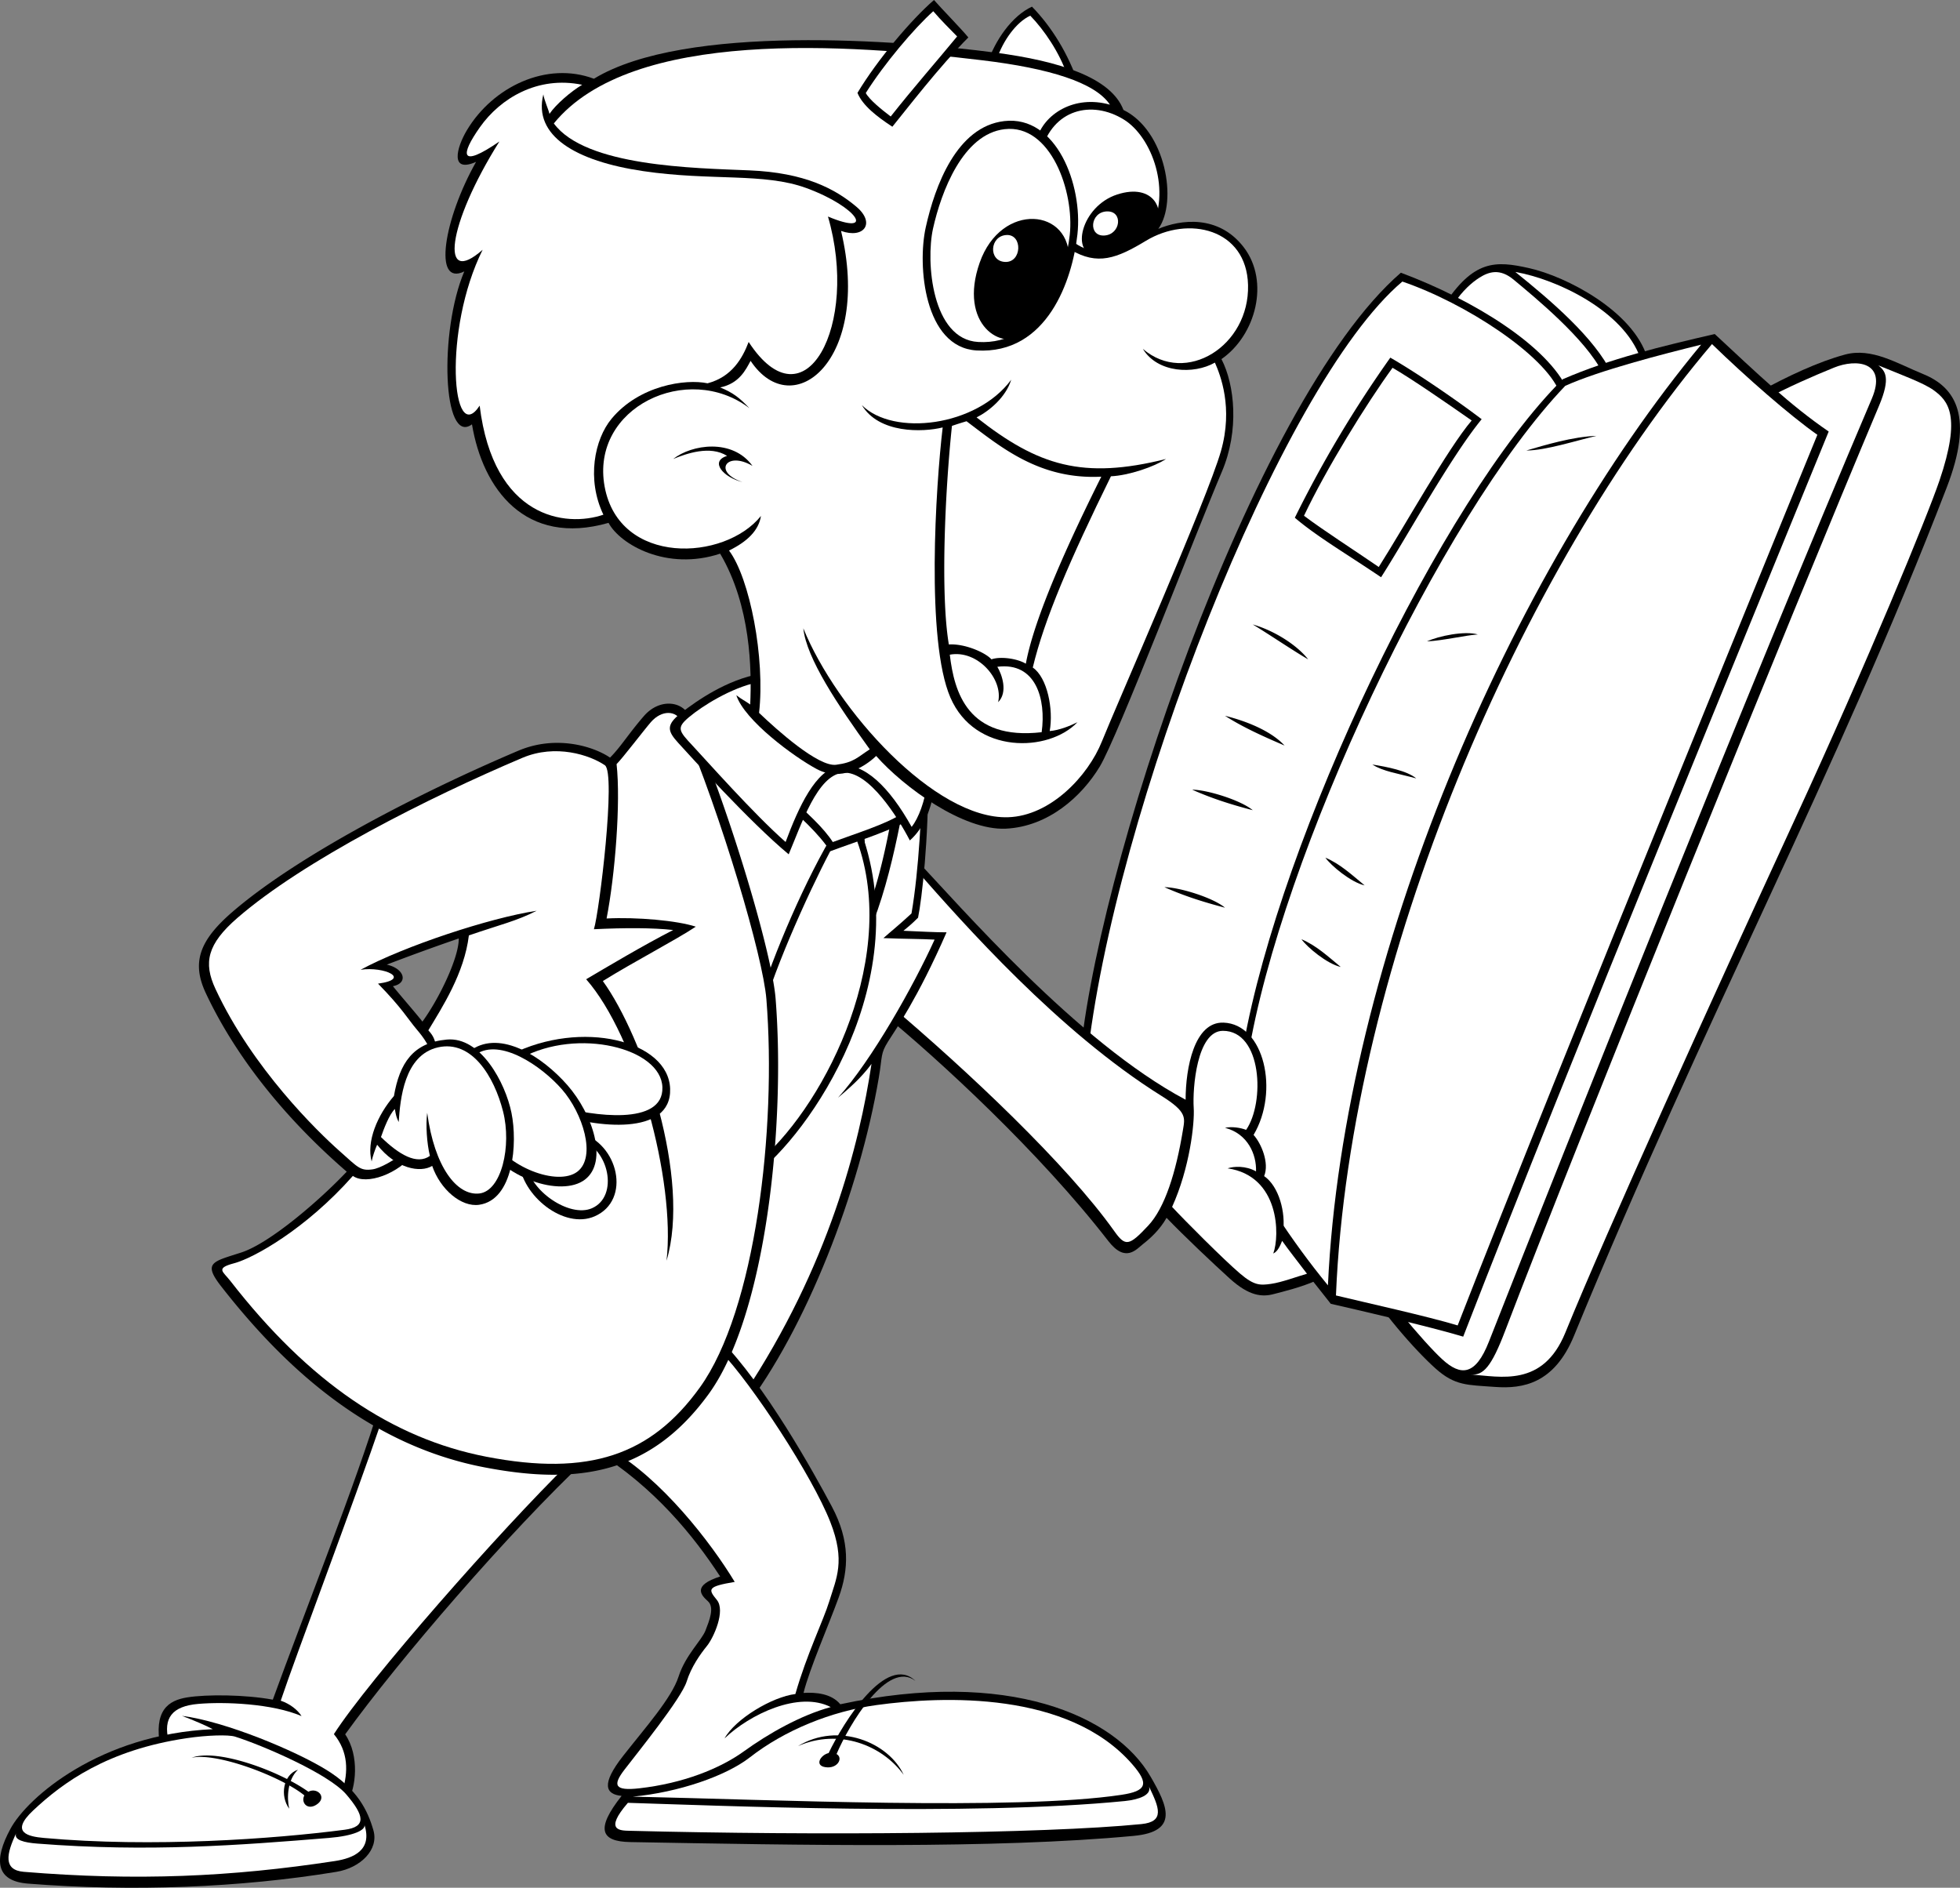 <svg xmlns="http://www.w3.org/2000/svg" width="213.043" height="205.177"><rect width="100%" height="100%" fill="#808080" stroke="none"/><path d="M107.266 7.027c.89-2.675 2.734-5.3 4.906-6.304 2.121 2.175 3.965 5.132 5.078 8.48-2.789-.781-6.469-1.36-9.984-2.176"/><path fill="#fff" d="M108.367 6.387c.637-1.914 2.067-3.969 3.618-4.684 1.515 1.55 3.203 4.05 4 6.438-1.993-.555-5.106-1.172-7.618-1.754"/><path d="M179.047 38.844c-1.55-5.02-8.746-8.785-12.848-9.703-3.652-.82-6.027-.922-9.289 4.097 3.012 3.094 9.164 9.453 12.008 11.961 2.094-1.586 6.527-4.433 10.129-6.355"/><path fill="#fff" d="M178.293 38.898c-1.844-5.117-9.039-8.546-13.586-9.34 3.848 3.094 8.649 7.192 10.488 11.04 1.172-.668 1.758-.946 3.098-1.7"/><path fill="#fff" d="M174.172 40.496c-1.82-3.66-7.395-8.226-9.648-10.101-1.504-1.254-2.704-.856-3.711-.22-.848.532-1.875 1.454-2.743 2.782 2.887 2.969 8.649 8.856 10.91 10.945 1.415-.98 3.852-2.484 5.192-3.406"/><path d="M170.426 42.441c-2.176-4.851-10.297-9.87-18.16-12.8-16.239 14.054-33.563 66.086-34.957 86.414 4.91 4.183 13.11 10.539 17.129 13.218 7.363-18.57 29.629-71.941 35.988-86.832"/><path fill="#fff" d="M169.508 42.61c-1.594-4.012-10.172-9.65-17.078-12.008-13.309 11.226-31.469 57.972-34.293 84.84 3.113 2.574 12.308 9.78 15.824 12.292 9.434-23.894 30.629-74.316 35.547-85.125"/><path d="M136.168 67.871c2.344.668 4.797 2.23 6.024 3.793-1.563-.894-4.352-2.789-6.024-3.793m-3.016 9.926c2.68.668 5.133 1.785 6.473 3.234-2.344-1.004-4.574-2.008-6.473-3.234m-3.57 8.031c1.563 0 5.246 1.117 6.586 2.23-2.566-.667-4.578-1.34-6.586-2.23m-3.012 10.598c1.563 0 5.247 1.113 6.582 2.23-2.566-.672-4.574-1.34-6.582-2.23m24.551-57.555c2.903 1.672 7.14 4.574 9.93 6.692-3.461 4.238-8.145 12.828-10.934 17.175-3.797-2.562-7.03-4.46-9.375-6.468a127.888 127.888 0 0 1 10.38-17.399"/><path fill="#fff" d="M159.965 45.703c-2.867-2.008-6.613-4.582-8.602-5.73-2.836 3.89-7.218 11-9.625 16.082 2.13 1.61 5.532 3.785 8.125 5.57 2.848-4.488 7.504-12.883 10.102-15.922"/><path d="M191.07 42.664c3.235-1.785 6.582-3.348 9.485-4.129 2.902-.781 5.66.973 8.48 2.121 3.57 1.45 5.52 4.668 2.567 12.324-12.051 31.286-26.278 57.555-40.508 92.188-2.149 5.234-5.578 5.797-8.59 5.574-3.016-.222-4.352-.11-6.473-2.008-2.12-1.894-6.027-6.246-8.593-10.593 13.449-40.907 31.636-73.004 43.632-95.477"/><path fill="#fff" d="M191.555 43.543c3.062-1.598 5.336-2.582 7.789-3.586 2.453-1.004 5.816-.629 4.113 3.375-13.39 31.453-33.031 80.64-41.625 102.504-1.449 3.687-3.047 3.77-5.09 1.883-2.043-1.887-6.828-7.598-8.328-10.332 8.621-23.246 26.363-64.832 43.14-93.844"/><path fill="#fff" d="M204.172 39.715c2.516 1.031 4.918 1.91 6 2.691 1.57 1.145 3.05 2.739.637 9.832-1.309 3.852-7.723 19.489-15.817 37.035-9.187 19.922-20.23 44.254-24.851 55.579-2.438 5.96-7.067 4.761-10.301 4.539 1.383.136 2.258-.793 3.777-4.782 7.7-20.191 31.024-77.742 40.621-100.496 1.305-3.09.668-3.793-.066-4.398"/><path d="M198.77 46.902c-8.145 19.965-27.785 67.59-39.727 98.375-3.683-1.113-11.941-3.011-14.394-3.57-4.243-5.352-5.582-7.027-7.254-9.926-3.215-4.578-4.243-10.82-2.23-18.18 4.015-22.644 21.534-59.34 34.702-72.386 5.133-2.23 10.715-3.57 16.516-4.91 4.687 4.351 8.148 7.695 12.387 10.597"/><path fill="#fff" d="M186.086 37.398c3.672 3.563 8.438 7.743 11.453 9.86-.344.84-28.394 69.281-39.097 96.8-3.313-1.003-9.993-2.476-13.23-3.257 1.491-36.227 20.19-79.063 40.874-103.403"/><path fill="#fff" d="M144.34 139.703c1.648-35.61 19.906-77.351 40.566-102.242-4.12 1.016-11.09 2.805-14.773 4.477-13.57 14.19-30.95 51.152-34.48 72.902-1.77 7.613.18 13.152 3.035 17.16 1.902 2.852 3.535 5.11 5.652 7.703"/><path d="M165.906 48.965c2.008-.586 5.024-1.504 7.618-1.59-2.176.504-5.524 1.59-7.618 1.59M155.11 69.71c1.253-.585 4.101-1.17 5.523-.753-1.34.086-3.766.672-5.523.754m-5.942 13.383c1.59.254 3.766.672 4.77 1.508-2.04-.551-3.598-.754-4.77-1.508m-5.105 10.125c.586.836 2.761 2.676 4.265 3.011-1.422-1.171-2.676-2.343-4.265-3.011m-2.598 8.867c.59.836 2.766 2.676 4.27 3.012-1.422-1.172-2.676-2.344-4.27-3.012m-42.094-8.867c5.02 5.27 17.7 20.035 29.5 26.308 0-3.43.934-8.492 4.117-8.379 4.434.153 6.079 7.473 3.27 12.204.836.921 1.734 3.054 1.148 4.476 1.614 1.11 2.368 3.973 2.051 6.129 1.422 2.008 3.266 4.184 3.684 5.184-1.59.757-3.953 1.312-4.688 1.507-1.254.336-2.66.235-4.77-1.671-1.757-1.59-5.042-4.692-6.882-6.614-.734 1.301-1.781 2.242-2.531 2.828-.754.586-1.922 2.125-3.809-.316-7.45-9.617-18.414-19.742-24.773-24.926-.504-4.851.082-11.965 3.683-16.73"/><path fill="#fff" d="M99.625 94.598c5.074 5.757 15.422 17.527 26.637 24.523 2.785 1.738 2.535 2.367 2.316 3.711-.754 4.598-1.965 8.45-3.765 10.371-2.098 2.246-2.489 2.309-3.711.586-5.137-7.219-15.875-17.371-24.477-24.629-.05-4.074-.14-9.215 3-14.562m27.777 36.578c1.333 1.441 5.625 5.746 7.372 7.234 1.566 1.34 2.214 1.297 3.386 1.13 1.172-.165 2.922-.825 3.903-1.099-.95-1.254-2.028-2.613-2.7-3.574-.195.469-.46 1.153-.964 1.375.726-1.949.703-8.433-4.965-9.258.668-.222 1.965-.304 3.09.332.066-1.808-.872-4.09-3.372-4.738.782-.164 1.735.004 2.293.227 2.059-2.957 1.747-10.77-2.52-10.766-2.839 0-3.312 6.293-3.175 8.363.113 1.676-.437 6.57-2.348 10.774"/><path d="M100.875 84.184c.086 6.859-.668 13.55-1.086 15.558-.754.754-1.09 1.004-1.59 1.422 2.008.086 3.43.168 4.688.168-3.184 7.277-5.527 10.54-6.363 11.879-.836 1.34-.598 1.527-1.004 3.93-2.094 12.382-7.95 27.355-14.649 36.054-2.426-2.925-5.605-9.953-7.449-12.879 3.516-8.785 19.168-48.773 20.172-60.816 1.926 1.84 3.766 3.012 7.281 4.684"/><path fill="#fff" d="M98.781 84.27c1.164.793.621.48 1.434.71-.016 2.676-.316 9.54-1.14 14.301-1.403 1.301-2.301 2.008-3.051 2.68 2.148.09 4.14.082 5.562.164-2.273 4.996-6.809 13.094-10.504 17.191 1.172-1.003 2.473-2.09 3.645-3.68-1.301 8.7-4.649 22-13.856 35.88-2.136-3.536-5.156-9.207-6.328-11.297 3.625-9.828 13.785-34.93 18.39-52.602-.093 3.676.41 14.133.41 15.89 3.099-5.187 4.72-15.109 5.438-19.237"/><path fill="#fff" d="M93.48 85.785c.575 3.461.743 11.113.66 13.54 1.84-4.434 3.114-11.962 3.532-15.641-1.238-.723-2.645-1.52-3.316-2.192a60.684 60.684 0 0 1-.875 4.293m-20.028-4.863c2.23 6.246 7.364 22.305 10.043 29.332 3.906-6.914 7.742-16.422 9.301-21.774-6.734-3.878-12.203-5.55-19.344-7.558"/><path d="M78.195 145.5c5.02 5.102 10.211 14.473 12.22 18.238 2.007 3.762 1.839 6.86.753 9.871-1.09 3.012-3.16 7.715-3.828 10.391 1.34-.082 3.031.066 3.996 1.234 18.242-3.93 29.887 1.235 33.727 7.864 1.843 3.18 3.132 5.976-1.84 6.441-15.149 1.422-36.238 1.004-54.735.672-3.21-.059-3.77-1.422-.921-5.02-1.758-.168-2.262-1.257.168-4.351 2.425-3.094 5.269-6.274 6.023-8.617.754-2.34 2.512-3.93 2.93-5.016.418-1.09 1.004-2.512.25-3.18-.75-.668-1.7-1.703 1.34-2.68-2.844-4.347-7.114-9.702-13.641-13.718 4.77-4.684 8.621-7.945 13.558-12.129"/><path fill="#fff" d="M78.242 146.777c3.551 3.715 10.059 13.672 12.004 18.633 1.676 4.266.664 6.117-.11 8.645-.624 2.039-2.444 5.734-3.683 10.066-2.508.3-6.531 2.703-7.699 4.824 2.734-2.62 8.082-5.187 11.543-3.406-3.285.895-6.8 2.902-9.426 4.8-2.62 1.895-6.629 3.49-11.375 4.028-2.71.309-2.922-.332-1.62-2.023 1.437-1.871 6.19-7.75 6.76-9.578.493-1.586 1.481-2.98 2.208-3.875.723-.891 2.047-3.82 1.07-5.004-.972-1.18-1.031-1.45 1.946-1.953-2.56-4.239-7.97-11.266-13.622-14.473 3.122-2.934 9.196-8.36 12.004-10.684"/><path fill="#fff" d="M68.781 195.273c4.934-.457 10.106-2.23 12.72-4.265 3.792-2.957 8.823-5.008 13.769-5.688 7.308-1.004 20.875-1.507 27.785 6.414 1.898 2.172 1.566 2.934-1.172 3.344-11.492 1.73-38.5.504-53.102.195"/><path fill="#fff" d="M68.25 195.945c9.094.278 37.285 1.477 54.024-.195 1.57-.16 2.902-.672 2.62-1.563 1.09 2.258 1.758 3.813-.835 4.07-10.711 1.06-35.38 1.25-55.63.727-1.003-.027-2.816.004-.179-3.039"/><path d="M86.73 189.781c4.41-2.676 9.88-.39 11.497 3.125-2.344-3.238-7.032-5.078-11.496-3.125"/><path d="M90.07 190.535c-.89.211-1.55 1.34-.382 1.531 1.347.227 2.007-.996 1.242-1.425 1.351-3.164 5.55-10.293 8.578-7.942-3.148-3.043-7.824 4.473-9.438 7.836m3.274-100.832c-.586.086-1.258.168-2.43.336-3.344 5.438-6.86 13.719-8.535 19.156.086 6.524-.418 14.805-.418 18.57 5.941-4.347 17.91-21.413 11.383-38.062"/><path fill="#fff" d="M91.059 91.031c-1.93 3.328-6.223 12.477-7.953 18.219-.207 4.89-.418 13.05-.336 16.73 7.086-6.246 15.23-22.472 10.152-35.203-.547.075-1.45.2-1.863.254"/><path d="M41.203 152.863c-2.261 7.696-8.37 23.086-11.55 31.871-3.012-.558-7.2-.586-9.29-.25-2.093.332-3.683 1.422-2.93 5.438 6.278 2.258 16.739 5.02 20.337 5.937.922-1.504 1.34-5.02-.25-7.359 5.859-8.117 17.742-21.918 26.363-30.035-4.438-.918-14.48-3.426-22.68-5.602"/><path fill="#fff" d="M41.664 153.906c-3.36 9.856-9.472 25.922-11.148 30.938 1 .34 1.844 1.004 2.261 1.676-3.167-1.368-8.398-1.575-11.242-1.325-2.847.25-3.8 1.551-3.215 3.977 4.61 1.504 16.223 4.746 18.903 5.496.633-2.07.66-4.262-.93-6.188 3.738-5.84 18.168-22.238 25.531-29.433-5.808-1.371-14.457-3.594-20.16-5.14"/><path d="M19.777 186.492c4.743.613 12.317 3.79 15.676 5.856 3.407 2.09 4.524 4.46 5.133 6.578.617 2.12-1.406 4.09-4.016 4.52-10.488 1.726-22.214 2.179-33.53 1.28-3.516-.277-3.743-2.566-1.9-5.964 1.84-3.403 9.708-10.262 21.985-10.82-.613-.337-2.012-.95-3.348-1.45"/><path fill="#fff" d="M25.55 188.75c2.868.902 10.142 4.004 12.095 6.29 1.953 2.288 2.207 3.519-.18 3.831-7.7 1.004-20.926 1.953-32.7.89-1.675-.148-3.73-.577-1.167-2.98 3.234-3.039 8.058-6.582 16.707-7.863 2.172-.324 4.52-.398 5.246-.168"/><path fill="#fff" d="M1.754 199.262c-1.059 2.23-1.422 3.996.836 4.183 12.223 1.004 22.488.559 33.812-1.172 1.993-.304 4.102-1.171 3.211-3.933.137.558-1.144 1.2-3.878 1.422-9.657.789-19.586 1.562-31.692.613-1.402-.11-2.566-.387-2.289-1.113"/><path d="M32.387 192.348c-1.617.527-1.98 2.843-.95 4.238-.277-1.188-.195-3.152.95-4.238"/><path d="M33.52 194.742c-3.102-2.23-9.914-4.758-12.7-3.691 2.692-.633 9.743 2.039 12.262 4.086-.414.812.387 1.71 1.422.933 1.05-.789-.059-1.832-.984-1.328m8.52-89.898A236.534 236.534 0 0 1 49.862 102c.043 2.008-2.078 6.469-3.945 9.035-.965-1.21-2.121-2.508-3.21-3.847 1.714-.336 1.257-1.926-.669-2.344l-16.824-5.688c-3.543 3.074-4.402 5.465-2.844 8.785 3.18 6.774 8.453 13.47 15.317 19.407-3.016 3.18-8.371 7.78-11.465 8.785-3.098 1.004-4.207 1.082-2.18 3.68 6.531 8.363 15.68 17.171 28.543 19.656 10.375 2.008 18.16.672 24.438-7.946 6.277-8.617 8.367-29.363 7.28-42.996-.398-4.968-4.937-20.246-9.288-30.449-.586-1.844-3.239-2.305-5.024-.254-1.672 1.926-2.511 3.348-3.683 4.52-1.84-1.258-5.914-2.469-9.957-.754-11.047 4.683-24.188 11.543-31.137 17.566l16.824 5.688"/><path fill="#fff" d="M25.8 99.77c-3.273 2.84-3.71 4.863-2.382 7.71 4.027 8.653 11.113 15.516 13.473 17.61 2.02 1.789 2.25 2.187 3.586 2.008.836-.114 2.343-.95 4.015-2.23 1.621-2.009 3.07-6.528 2.403-9.817.054-1.117-.95-2.399-1.563-3.121-1.027-1.211-1.62-2.344-4.242-5.02 3.684-.504.672-1.898-1.895-1.508 4.743-2.566 14.004-5.632 19.137-6.414-2.176 1.117-3.96 1.508-7.367 2.68-.5 4.125-2.898 7.805-4.406 10.316.668.723.668 1.059 1.004 2.176.504 2.621.043 8-2.47 11.098-1.757 2.34-5.273 3.594-6.737 2.55-5.145 5.813-10.836 8.95-12.91 9.493-2.07.547-1.196.906-.426 1.898 8.562 11.024 17.632 17.153 27.843 19.13 11.164 2.16 17.91-.169 23.211-7.532 6.043-8.39 8.356-28.063 7.23-42.192-.37-4.625-4.816-19.726-9.214-30.136-.547-1.29-2.168-1.332-3.34.015-.754.868-3.055 3.891-3.73 4.567.46 4.172-.164 12.047-1.086 16.777 3.265-.168 7.687.223 9.695.89-2.176 1.45-6.754 3.821-10.102 5.91 4.41 6.11 9.598 21.474 6.922 30.395 1.004-8.699-3.293-24.398-8.734-30.59 2.262-1.335 6.195-3.68 9.457-5.351-2.176-.25-5.273-.25-8.617-.086.586-1.84 2.426-16.98 1.191-17.824-1.629-1.11-5.344-2.344-8.976-.8-10.22 4.33-23.79 11.174-30.97 17.398"/><path d="M56.434 126.262c.254 3.68 4.863 7.398 8.203 5.937 4.015-1.754 2.594-7.945-1.676-9.117-2.09.754-4.016 1.922-6.527 3.18"/><path fill="#fff" d="M57.313 126.594c.187 2.726 4.558 5.808 7.03 4.726 2.974-1.297 1.821-6.578-1.339-7.445-1.547.559-3.832 1.793-5.691 2.719"/><path d="M55.543 114.605c7.645-3.847 17.129-1.507 17.297 3.735.164 5.21-8.258 4.183-12.277 2.734-1.618-1.785-3.18-4.574-5.02-6.469"/><path fill="#fff" d="M56.656 114.996c6.137-3.348 15.211-1.078 15.344 3.18.137 4.226-7.644 3.12-11.324 2.062-1.316-1.449-2.524-3.703-4.02-5.242"/><path d="M51.246 114.102c3.184-2.168 7.7.726 10.434 3.847 2.734 3.125 4.465 8.313 1.894 10.262-2.562 1.953-8.98-.11-11.437-4.516-2.016-3.62-3.348-7.918-.89-9.593"/><path fill="#fff" d="M51.746 114.59c2.617-1.781 7.086 1.238 9.332 3.808 2.25 2.567 3.785 7.344 1.676 8.95-2.11 1.605-7.684-.426-9.703-4.051-1.66-2.977-3.32-7.332-1.305-8.707"/><path d="M40.395 126.234c-.586-2.175.64-5.05 2.425-7.113.614-3.566 2.067-5.797 5.747-6.133 3.683-.336 6.363 4.684 7.03 7.973.669 3.293.235 9.45-3.515 9.984-1.953.278-4.226-1.672-5.105-4.226-1.282.781-3.918.324-5.985-2.301-.222.504-.488 1.258-.597 1.816"/><path fill="#fff" d="M41.41 123.582c.293-.836.88-2.426 1.508-3.05.125.71.168.917.418 1.421.168-2.469.586-7.277 4.27-8.117 3.68-.836 6.109 3.18 7.07 6.945.965 3.766-.164 8.688-2.594 8.938-2.426.25-4.855-2.871-5.648-8.77-.168 1.34-.043 3.262.293 4.684-1.403 1.004-3.348-.125-5.317-2.051"/><path d="M84.387 86.496c2.457 2.121 4.687 4.184 5.86 6.024 2.843-1.06 7.144-2.399 8.984-3.68-.895-3.625-4.575-6.914-8.258-6.75-3.684.168-5.746 2.957-6.586 4.406"/><path fill="#fff" d="M85.68 86.547c2.027 1.75 3.87 3.453 4.84 4.973 2.347-.875 5.898-1.98 7.418-3.04-.739-2.992-3.778-5.71-6.82-5.574-3.04.14-4.747 2.442-5.438 3.64"/><path d="M82.66 73.223c-3.683.672-6.863 2.902-8.593 4.238-1.73 1.34-1.508 2.008-.336 3.293 1.171 1.281 7.757 8.586 11.996 12.101 1.394-3.289 3.125-8.644 5.914-8.867 2.789-.222 5.976 4.887 7.254 7.36 1.507-1.336 2.343-3.344 2.734-6.02-.504-3.57-7.086-6.527-9.316-7.586-2.235-1.058-6.473-3.125-9.653-4.52"/><path fill="#fff" d="M82.371 74.156c-2.922.602-6.074 2.61-7.469 3.781-1.394 1.172-1.14 1.489.391 3.122 1.457 1.554 6.64 7.418 10.098 10.457 1.402-3.758 3.265-7.891 5.886-8.282 2.625-.39 5.387 2.29 7.813 6.637.77-.945 1.437-2.851 1.66-4.578-.543-1.504-2.691-3.758-7.156-5.793-3.29-1.758-7.996-3.793-11.223-5.344"/><path d="M80.035 75.566c.895 2.735 6.25 6.692 8.762 8.032 2.512 1.336 5.098-.149 6.438-1.434 2.992 3.387 9.464 8.125 14.093 7.902 4.633-.222 8.258-3.511 10.211-6.746 1.953-3.238 10.426-25.355 13.281-32.07 1.895-4.46 1.395-9.43-.054-12.219 3.734-2.586 5.277-8.437 2.426-12.152-2.762-3.594-6.895-3.008-9.29-2.004 2.133-2.93.813-10.668-3.789-12.926-1.34-3.515-6.945-5.312-13.957-6.234-10.21-1.336-33.726-3.176-43.601 2.844-5.11-1.922-10.965.84-13.813 5.605-1.148 1.93-1.84 4.684 1.004 3.43-3.511 6.218-4.715 13.582-1.281 11.906-2.762 6.527-2.344 18.965.836 16.621 1.172 7.027 5.805 13.3 14.844 10.707 1.254 2.344 6.316 5.27 12.132 3.348 3.348 5.687 3.434 12.629 3.266 16.394-.586-.418-.836-.5-1.508-1.004"/><path fill="#fff" d="M79.242 59.836c2.27 3.027 3.934 11.707 3.266 17.644 1.977 1.891 6.45 5.891 8.375 5.641 1.926-.25 2.297-.797 3.656-1.68-3.457-4.785-6.887-9.89-7.222-13.152 3.597 8.867 14.312 20.79 22.261 20.535 4.606-.144 8.688-4.476 10.196-8.242 1.503-3.766 11.433-26.293 12.933-31.535 1.36-4.742-.066-8.3-.652-9.637-2.293 1.313-6.238 1.133-7.828-1.488 4.687 4.016 11.597-.336 11.43-6.942-.153-6.128-6.5-7.59-11.094-4.812-3.184 1.926-5.274 2.719-8.203.965-2.512-1.926-4.856-8.953-3.684-11.965.754-2.758 4.082-4.89 7.969-3.79-1.606-2.421-6.621-3.952-13.825-4.82-14.648-1.76-38.168-3.518-46.62 6.857 3.433 4.684 15.234 4.852 21.257 5.102 6.028.25 9.32 2.007 11.633 3.957 2.09 1.761.84 3.515-1.672 2.625 3.348 13.968-5.23 21.023-9.832 14.12-.504.923-1.215 2.47-3.309 2.887 1.422.586 2.094 1.118 3.18 2.258-6.691-5.101-17.324-.082-15.734 8.535 1.594 8.614 13.031 8.114 16.992 3.176-.25 1.59-1.484 2.785-3.473 3.762"/><path fill="#fff" d="M76.91 41.66c-2.398-.504-7.418.223-10.433 3.848-1.86 2.238-2.735 6.586-.89 10.433-4.075 1.391-11.942.442-13.45-11.851-3.012 4.597-4.016-8.23.324-16.945-4.676 4.14-3.894-2.66 1.82-11.766-4.32 2.969-4.257 1.473-2.105-1.57C54.37 10.707 58.43 8.21 63.28 9.215c-1.21.71-2.886 2.16-3.554 3.164-.114-.5-.559-1.45-.668-2.117-1.117 4.488 3.484 7.25 10.851 8.336 7.364 1.09 13.145.152 17.742 1.843 5.692 2.09 7.532 5.27 2.344 3.094 3.43 11.766-2.484 23.031-8.62 13.633-.669 1.758-1.813 3.793-4.466 4.492"/><path d="M73.172 49.887c2.012-1.59 6.445-2.262 8.621.75-2.844-1.672-4.351.672-1.086 1.758-2.094-.504-3.601-2.258-1.676-2.844-1.84-1.172-4.433-.25-5.859.336M101.52 0c.722.836 3.011 3.18 3.734 4.07-3.125 3.125-6.805 7.922-8.258 9.703-1.617-1.058-3.234-2.285-3.793-3.68C95.38 6.47 99.063 2.122 101.52 0"/><path fill="#fff" d="M101.442 1.219c.816.965 1.921 2.05 2.593 2.742-2.093 2.547-4.832 5.668-7.218 8.7-1.032-.778-2.32-1.829-2.711-2.552 2-3.18 5.257-7.027 7.336-8.89M115.8 25.32c1.227 1.867 3.614 2.301 5.122 1.852 1.504-.445 2.637-1.336 4.059-1.965 2.425-4.39.25-10.316-2.82-12.21-3.505-2.169-7.755-1.118-8.981 3.456 0 1.727.39 5.52 2.62 8.867"/><path d="M125.34 25.375c1.621-2.508.059-5.523-3.902-4.238-3.961 1.281-5.133 6.582-2.235 6.582 1.73-.168 4.02-1.172 6.137-2.344"/><path fill="#fff" d="M120.32 22.977c1.786-.055 1.508 2.511-.277 2.62-1.789.114-1.562-2.566.277-2.62"/><path d="M109.16 13.16c5.676-.656 8.54 6.945 7.953 12.297-.543 4.965-3.277 13.086-10.964 12.633-5.692-.336-6.45-9.223-5.524-13.383 1.004-4.52 3.371-10.95 8.535-11.547"/><path fill="#fff" d="M109.203 14.04c5-.58 7.59 6.788 7.074 11.503-.48 4.371-3.19 12.023-9.96 11.625-5.012-.293-5.711-8.672-4.899-12.336.887-3.98 3.234-10.266 7.785-10.793"/><path d="M116.192 28.387c.335-5.774-7.364-6.524-9.707.168-2.344 6.691 2.425 9.785 5.105 7.695 1.758-1.922 3.848-5.438 4.602-7.863"/><path fill="#fff" d="M109.414 25.543c1.762-.082 1.672 3.012-.168 2.926-1.844-.082-1.676-2.844.168-2.926"/><path d="M93.68 44.031c3.43 3.43 12.469 2.34 16.234-2.761-.586 1.925-2.426 3.43-3.765 4.097 6.695 5.27 11.55 6.778 20.59 4.52-1.258.836-4.06 1.797-5.985 1.879-4.437 9.035-7.238 15.52-8.496 20.789 1.59 1.086 2.262 4.558 1.84 6.902 1.008-.082 2.18-.543 3.015-.96-3.125 3.288-11.132 3.51-13.808-2.68-2.68-6.188-1.594-23.005-.84-29.36-2.176.543-6.945.668-8.785-2.426"/><path fill="#fff" d="M105.059 45.785c3.77 2.844 7.953 6.36 14.648 6.024-3.597 7.195-7.281 15.308-8.203 20.328-.977-.586-2.816-.809-3.738-.473-.668-.754-2.93-1.73-4.63-1.617-.921-5.438-.421-16.606.337-23.758a37.13 37.13 0 0 1 1.586-.504"/><path fill="#fff" d="M108.492 76.32c.586-2.511-2.261-5.73-5.254-5.164.485 4.078 1.95 9.348 9.985 8.426.5-3.598-.63-7.656-4.817-7.11.504.837 1.172 2.762.086 3.848"/></svg>

